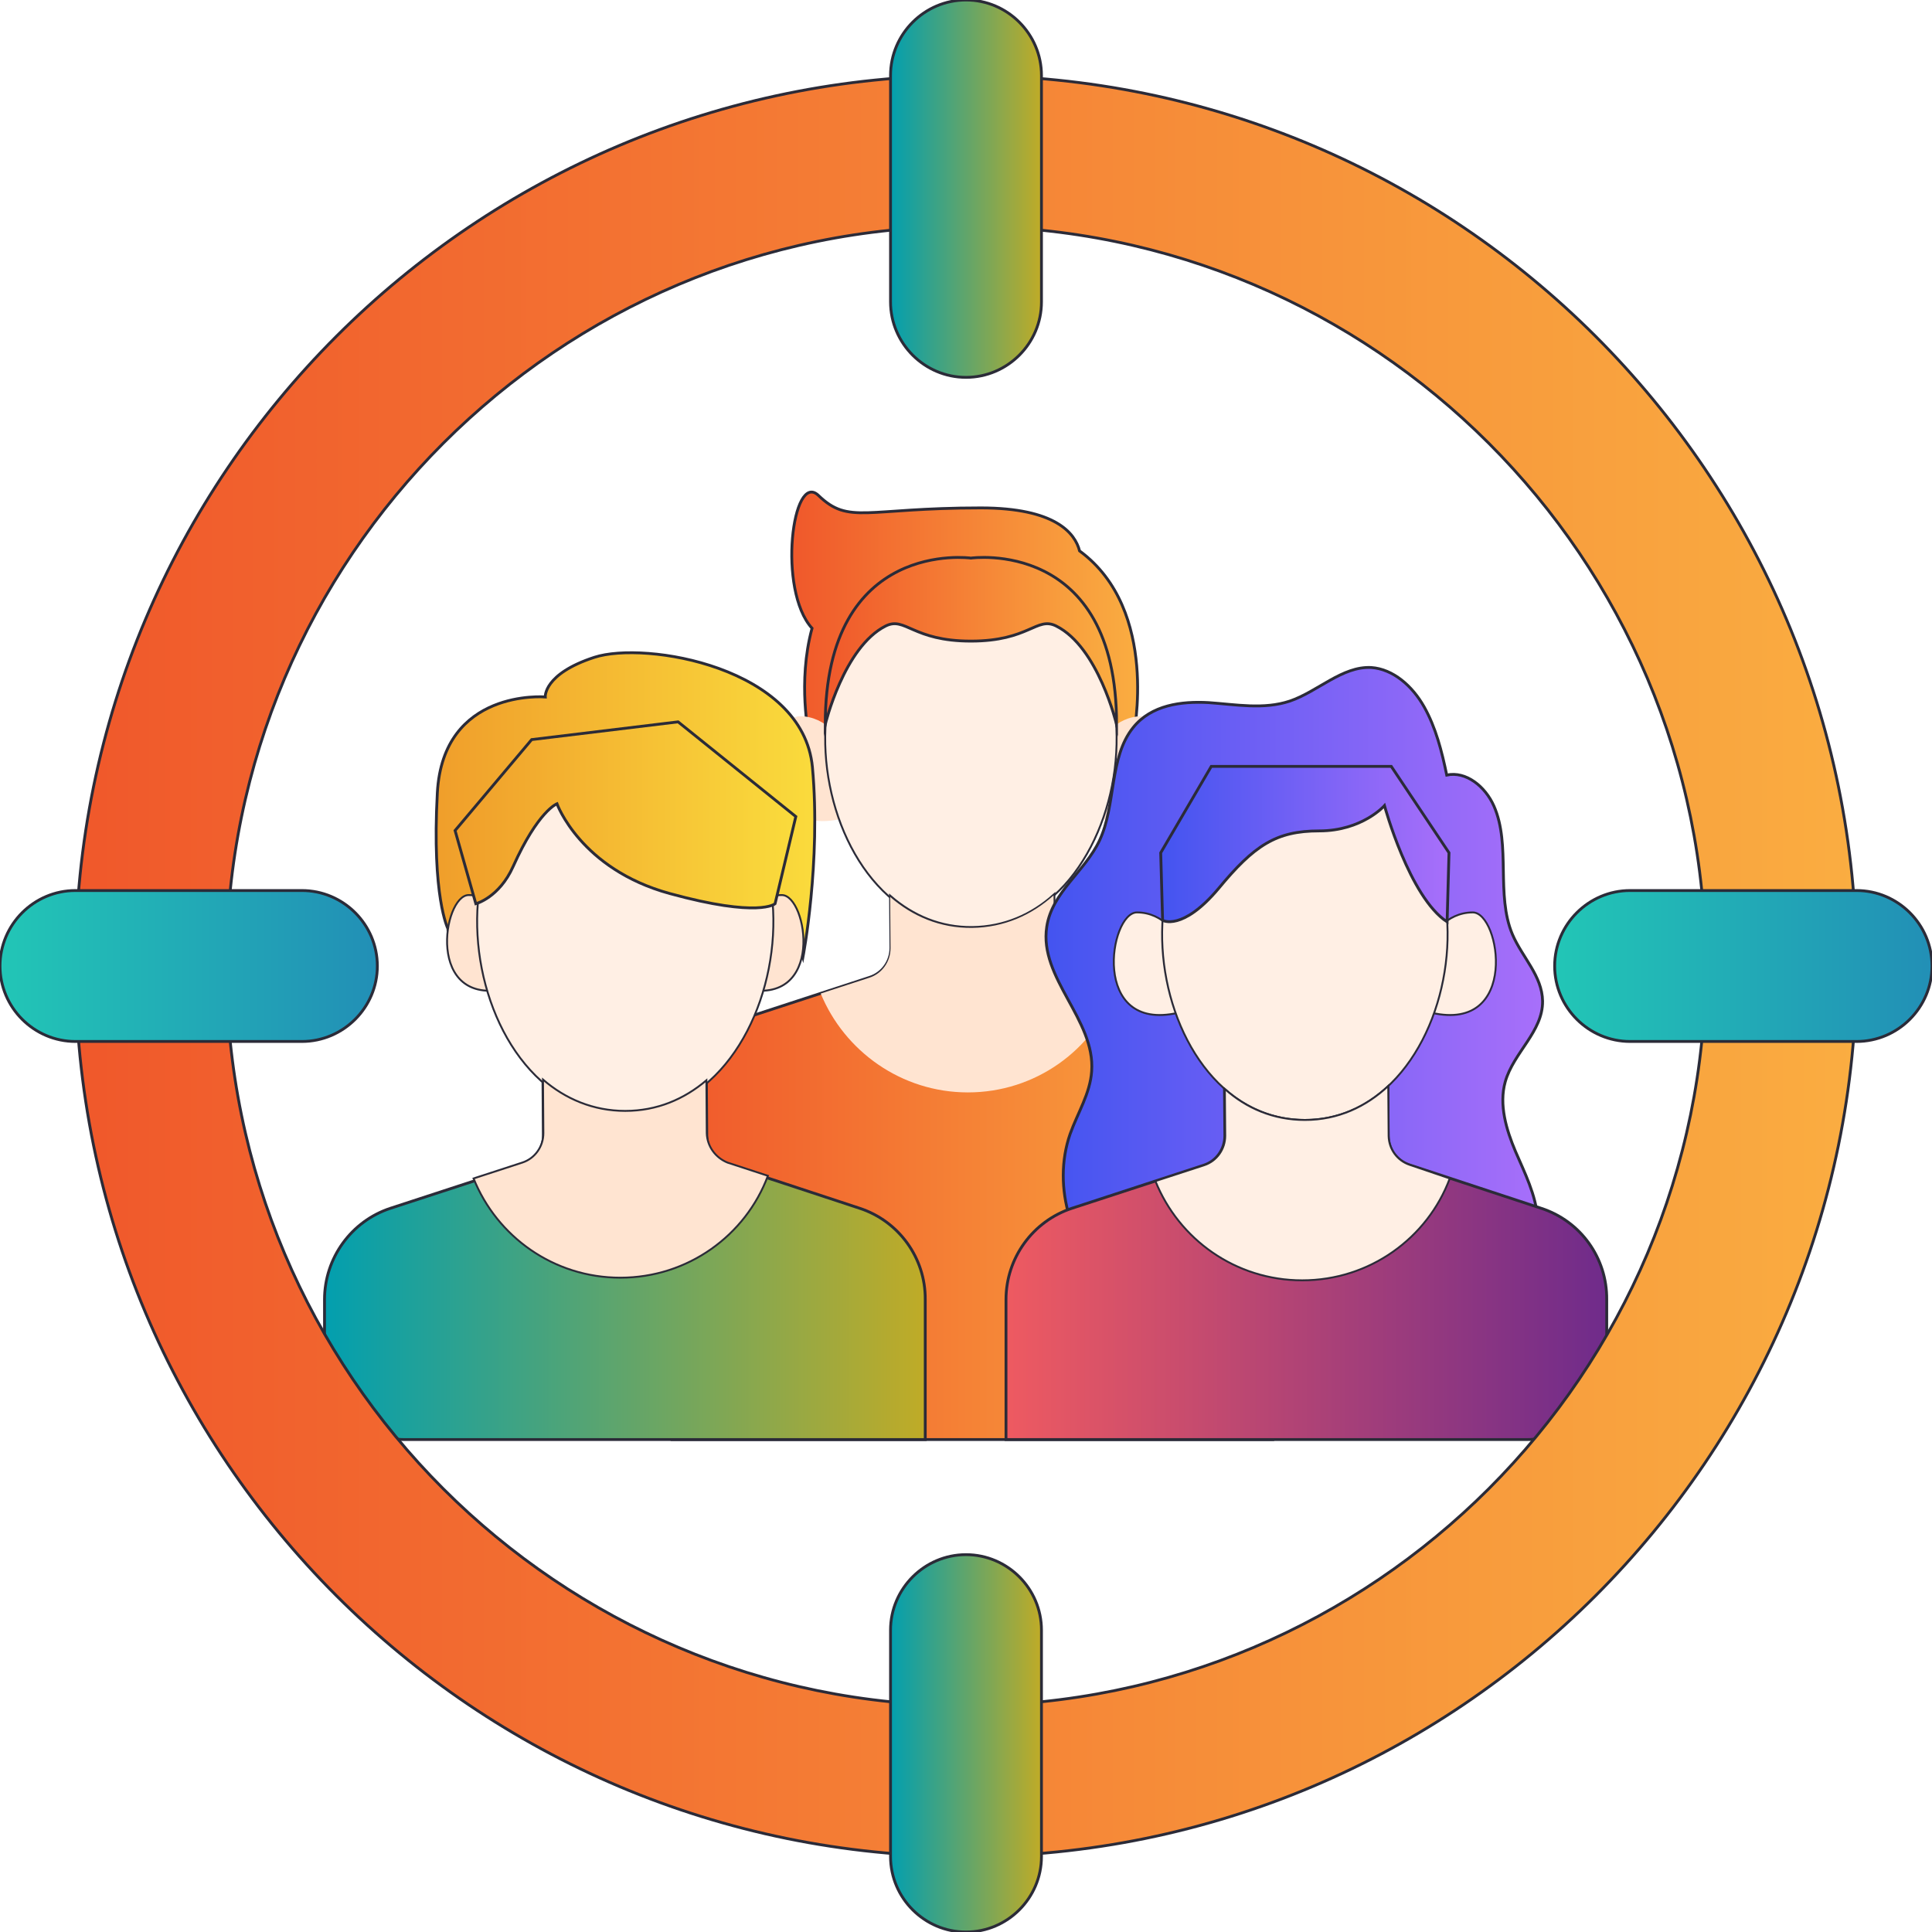 <?xml version="1.0" encoding="utf-8"?>
<!-- Generator: Adobe Illustrator 25.0.1, SVG Export Plug-In . SVG Version: 6.00 Build 0)  -->
<svg version="1.1" id="Livello_1" xmlns="http://www.w3.org/2000/svg" xmlns:xlink="http://www.w3.org/1999/xlink" x="0px" y="0px"
	 viewBox="0 0 512 512" style="enable-background:new 0 0 512 512;" xml:space="preserve">
<style type="text/css">
	.st0{fill:url(#SVGID_1_);stroke:#2B2B38;stroke-width:0.75;stroke-miterlimit:10;}
	.st1{fill:#FFE4D1;}
	.st2{fill:#FFEFE4;stroke:#2B2B38;stroke-width:0.5;stroke-miterlimit:10;}
	.st3{fill:url(#SVGID_2_);stroke:#2B2B38;stroke-width:0.75;stroke-miterlimit:10;}
	.st4{fill:url(#SVGID_3_);stroke:#2B2B38;stroke-width:0.75;stroke-miterlimit:10;}
	.st5{fill:url(#SVGID_4_);stroke:#2B2B38;stroke-width:0.75;stroke-miterlimit:10;}
	.st6{fill:url(#SVGID_5_);stroke:#2B2B38;stroke-width:0.75;stroke-miterlimit:10;}
	.st7{fill:url(#SVGID_6_);stroke:#2B2B38;stroke-width:0.75;stroke-miterlimit:10;}
	.st8{fill:url(#SVGID_7_);stroke:#2B2B38;stroke-width:0.75;stroke-miterlimit:10;}
	.st9{fill:#FFE4D1;stroke:#2B2B38;stroke-width:0.5;stroke-miterlimit:10;}
	.st10{fill:url(#SVGID_8_);stroke:#2B2B38;stroke-width:0.75;stroke-miterlimit:10;}
	.st11{fill:url(#SVGID_9_);stroke:#2B2B38;stroke-width:0.75;stroke-miterlimit:10;}
	.st12{fill:url(#SVGID_10_);stroke:#2B2B38;stroke-width:0.75;stroke-miterlimit:10;}
	.st13{fill:url(#SVGID_11_);stroke:#2B2B38;stroke-width:0.75;stroke-miterlimit:10;}
	.st14{fill:url(#SVGID_12_);stroke:#2B2B38;stroke-width:0.75;stroke-miterlimit:10;}
	.st15{fill:url(#SVGID_13_);stroke:#2B2B38;stroke-width:0.75;stroke-miterlimit:10;}
	.st16{fill:url(#SVGID_14_);stroke:#2B2B38;stroke-width:0.75;stroke-miterlimit:10;}
</style>
<linearGradient id="SVGID_1_" gradientUnits="userSpaceOnUse" x1="209.797" y1="162.756" x2="301.482" y2="162.756">
	<stop  offset="0" style="stop-color:#F0582B"/>
	<stop  offset="1" style="stop-color:#FAAD41"/>
</linearGradient>
<path class="st0" d="M286.1,146c-1.2-4.7-6.4-11.4-26.2-11.4c-30.6,0-34.9,4.5-43-3.3c-6.9-6.6-10.9,25.1-1.7,35.2
	c-3.9,14.3-0.8,28.6-0.8,28.6h86C300.3,195.1,307.5,161.7,286.1,146z"/>
<path class="st1" d="M223,196.6c0,0-3.7-6.8-11.1-6.8c-7.4,0-12.7,32.6,11.1,27.2V196.6z"/>
<path class="st1" d="M291.6,196.6c0,0,3.7-6.8,11.1-6.8c7.4,0,12.7,32.6-11.1,27.2V196.6z"/>
<path class="st2" d="M257.3,152.9c-56.8,0-45.9,93.1,0,93.1S314.1,152.9,257.3,152.9z"/>
<linearGradient id="SVGID_2_" gradientUnits="userSpaceOnUse" x1="218.703" y1="169.826" x2="295.949" y2="169.826">
	<stop  offset="0" style="stop-color:#F0582B"/>
	<stop  offset="1" style="stop-color:#FAAD41"/>
</linearGradient>
<path class="st3" d="M257.3,147.9c0,0-38.6-5.4-38.6,44.1c0,0,4.9-20.5,16-26.1c5.2-2.6,7.1,4,22.6,4c15.5,0,17.4-6.6,22.6-4
	c11.2,5.6,16,26.1,16,26.1C296,142.4,257.3,147.9,257.3,147.9z"/>
<linearGradient id="SVGID_3_" gradientUnits="userSpaceOnUse" x1="178.121" y1="309.369" x2="337.352" y2="309.369">
	<stop  offset="0" style="stop-color:#F0582B"/>
	<stop  offset="1" style="stop-color:#FAAD41"/>
</linearGradient>
<path class="st4" d="M279.4,251.3l-0.1-14.1c-5.8,5.2-13.1,8.5-21.6,8.6c-8.5,0.1-15.8-3.1-21.7-8.2l0.1,13.6c0,3.5-2.2,6.7-5.6,7.8
	l-34.9,11.4c-10.4,3.4-17.5,13.2-17.5,24.2v86.9h159.2v-86.9c0-11-7.1-20.7-17.5-24.2L285,258.9
	C281.7,257.9,279.4,254.8,279.4,251.3z"/>
<path class="st1" d="M256.5,289.5c17.9,0,33.2-11.2,39.1-27l-10.7-3.5c-3.3-1.1-5.5-4.1-5.6-7.6l-0.1-14.1
	c-5.8,5.2-13.1,8.5-21.6,8.6c-8.5,0.1-15.8-3.1-21.7-8.2l0.1,13.6c0,3.5-2.2,6.7-5.6,7.8l-12.9,4.2
	C223.8,278.6,238.9,289.5,256.5,289.5z"/>
<linearGradient id="SVGID_4_" gradientUnits="userSpaceOnUse" x1="86.051" y1="334.174" x2="245.285" y2="334.174">
	<stop  offset="0" style="stop-color:#029FAF"/>
	<stop  offset="0.997" style="stop-color:#BFAB27"/>
</linearGradient>
<path class="st5" d="M227.8,320.2l-34.9-11.5c-3.3-1.1-5.5-4.1-5.6-7.6l-0.1-14c-5.9,5-13.1,8.1-21.5,8.1c-8.5,0-15.9-3.2-21.8-8.3
	L144,301c0,3.5-2.2,6.7-5.6,7.8l-34.9,11.4c-10.4,3.4-17.5,13.2-17.5,24.2v15.8c0,11.8,9.6,21.3,21.3,21.3h137.9v-37.1
	C245.3,333.4,238.2,323.6,227.8,320.2z"/>
<linearGradient id="SVGID_5_" gradientUnits="userSpaceOnUse" x1="277.239" y1="258.431" x2="408.821" y2="258.431">
	<stop  offset="0" style="stop-color:#4354F0"/>
	<stop  offset="1" style="stop-color:#A86FFA"/>
</linearGradient>
<path class="st6" d="M399.2,337.7c5.6-1.2,8.7-8.4,8.3-14.8c-0.5-6.3-3.4-12-5.9-17.8c-2.4-5.7-4.4-12.3-2.7-18.4
	c2.2-7.8,10-13.3,9.9-21.4c-0.1-6.7-5.4-11.6-8-17.7c-2.2-5.2-2.3-11.2-2.4-17c-0.1-5.8-0.2-11.8-2.5-17c-2.3-5.2-7.4-9.3-12.5-8.2
	c-1.3-6.3-2.9-12.6-6-18.1s-8.2-10-14-10.4c-7.7-0.4-14.2,6.4-21.6,8.9c-6.9,2.3-14.3,0.9-21.5,0.4c-7.2-0.4-15.2,0.6-20,6.6
	c-6.4,7.9-4.5,20.5-8.9,29.9c-3.9,8.3-12.6,13.7-14,22.9c-2.1,13.6,12.9,24.6,11.9,38.3c-0.4,5.9-3.7,11-5.7,16.6
	c-4.9,14,0.4,31.4,11.9,39.3L399.2,337.7z"/>
<linearGradient id="SVGID_6_" gradientUnits="userSpaceOnUse" x1="266.715" y1="334.658" x2="425.945" y2="334.658">
	<stop  offset="0" style="stop-color:#EE5A61"/>
	<stop  offset="1" style="stop-color:#6F2B8B"/>
</linearGradient>
<path class="st7" d="M408.4,320.2l-34.9-11.5c-3.3-1.1-5.5-4.1-5.6-7.6l-0.1-13.3c-5.9,5.5-13.3,9-22.1,9c-8.3,0-15.5-3.1-21.2-8.2
	l0.1,12.4c0,3.5-2.2,6.7-5.6,7.8l-34.9,11.4c-10.4,3.4-17.5,13.2-17.5,24.2v37.1h137.9c11.8,0,21.3-9.6,21.3-21.3v-15.8
	C425.9,333.4,418.9,323.6,408.4,320.2z"/>
<linearGradient id="SVGID_7_" gradientUnits="userSpaceOnUse" x1="115.516" y1="213.336" x2="215.914" y2="213.336">
	<stop  offset="0" style="stop-color:#F09E2B"/>
	<stop  offset="1" style="stop-color:#FADB3C"/>
</linearGradient>
<path class="st8" d="M215.3,203.3c-2.5-26.5-44.3-33.5-57.8-29.1c-13.5,4.4-13,10.5-13,10.5s-27.1-2.3-28.6,25.4
	c-1.5,27.6,2.8,36,2.8,36c0.1,1.8,0.3,3.6,0.5,5.4h92.6c0-0.4,0.1-0.8,0.1-1.2l0.9,3.3C212.8,253.6,217.6,228.5,215.3,203.3z"/>
<path class="st9" d="M134.4,243.4c0,0-3.4-6.2-10.2-6.2c-6.8,0-11.6,29.8,10.2,24.8V243.4z"/>
<path class="st9" d="M197,243.4c0,0,3.4-6.2,10.2-6.2c6.8,0,11.6,29.8-10.2,24.8V243.4z"/>
<path class="st2" d="M165.7,200.5c-57.7,0-46.7,94.7,0,94.7S223.4,200.5,165.7,200.5z"/>
<path class="st9" d="M187.3,300.3l-0.1-14c-5.9,5-13.1,8.1-21.5,8.1c-8.5,0-15.9-3.2-21.8-8.3l0.1,14.2c0,3.5-2.2,6.7-5.6,7.8
	l-12.9,4.2c6.2,15.4,21.2,26.3,38.9,26.3c17.9,0,33.2-11.2,39.1-27l-10.7-3.5C189.6,306.8,187.4,303.8,187.3,300.3z"/>
<linearGradient id="SVGID_8_" gradientUnits="userSpaceOnUse" x1="120.531" y1="215.964" x2="210.852" y2="215.964">
	<stop  offset="0" style="stop-color:#F09E2B"/>
	<stop  offset="1" style="stop-color:#FADB3C"/>
</linearGradient>
<path class="st10" d="M126.1,239.5c0,0,6.2-1.6,9.9-9.9c6.6-14.7,11.6-16.6,11.6-16.6s6.2,17.3,29.9,23.8
	c23.7,6.5,27.9,2.7,27.9,2.7l5.5-23.1l-31.2-25.1l-38.8,4.7l-20.3,24.1L126.1,239.5z"/>
<path class="st2" d="M312.2,248.4c0,0-3.6-6.6-10.9-6.6s-12.4,31.9,10.9,26.6V248.4z"/>
<path class="st2" d="M379.4,248.4c0,0,3.6-6.6,10.9-6.6s12.4,31.9-10.9,26.6V248.4z"/>
<path class="st2" d="M345.8,205.6c-55.6,0-45,91.2,0,91.2S401.4,205.6,345.8,205.6z"/>
<path class="st2" d="M373.6,308.7c-3.3-1.1-5.5-4.1-5.6-7.6l-0.1-13.3c-5.9,5.5-13.3,9-22.1,9c-8.3,0-15.5-3.1-21.2-8.2l0.1,12.4
	c0,3.5-2.2,6.7-5.6,7.8l-12.9,4.2c6.2,15.4,21.2,26.3,38.9,26.3c17.9,0,33.2-11.2,39.1-27L373.6,308.7z"/>
<linearGradient id="SVGID_9_" gradientUnits="userSpaceOnUse" x1="307.613" y1="223.686" x2="383.992" y2="223.686">
	<stop  offset="0" style="stop-color:#4354F0"/>
	<stop  offset="1" style="stop-color:#A86FFA"/>
</linearGradient>
<path class="st11" d="M308.1,243.9c0,0,5.2,3,14.8-8.4c9.5-11.5,15.3-15.3,26.7-15.3s17.3-6.7,17.3-6.7s6.6,24.3,16.6,30.8L384,226
	l-15.3-22.9H321L307.6,226L308.1,243.9z"/>
<linearGradient id="SVGID_10_" gradientUnits="userSpaceOnUse" x1="20" y1="256" x2="492" y2="256">
	<stop  offset="0" style="stop-color:#F0582B"/>
	<stop  offset="1" style="stop-color:#FAAD41"/>
</linearGradient>
<path class="st12" d="M256,20C125.7,20,20,125.7,20,256s105.7,236,236,236s236-105.7,236-236S386.3,20,256,20z M256,452
	c-108.1,0-196-87.9-196-196S147.9,60,256,60s196,87.9,196,196S364.1,452,256,452z"/>
<linearGradient id="SVGID_11_" gradientUnits="userSpaceOnUse" x1="236" y1="50" x2="276" y2="50">
	<stop  offset="0" style="stop-color:#029FAF"/>
	<stop  offset="0.997" style="stop-color:#BFAB27"/>
</linearGradient>
<path class="st13" d="M256,100c-11,0-20-9-20-20V20c0-11,9-20,20-20s20,9,20,20v60C276,91,267,100,256,100z"/>
<linearGradient id="SVGID_12_" gradientUnits="userSpaceOnUse" x1="236" y1="462" x2="276" y2="462">
	<stop  offset="0" style="stop-color:#029FAF"/>
	<stop  offset="0.997" style="stop-color:#BFAB27"/>
</linearGradient>
<path class="st14" d="M256,512c-11,0-20-9-20-20v-60c0-11,9-20,20-20s20,9,20,20v60C276,503,267,512,256,512z"/>
<g>
	<linearGradient id="SVGID_13_" gradientUnits="userSpaceOnUse" x1="412" y1="256" x2="512" y2="256">
		<stop  offset="0" style="stop-color:#22C6B6"/>
		<stop  offset="1" style="stop-color:#228FB6"/>
	</linearGradient>
	<path class="st15" d="M412,256c0-11,9-20,20-20h60c11,0,20,9,20,20s-9,20-20,20h-60C421,276,412,267,412,256z"/>
	<linearGradient id="SVGID_14_" gradientUnits="userSpaceOnUse" x1="0" y1="256" x2="100" y2="256">
		<stop  offset="0" style="stop-color:#22C6B6"/>
		<stop  offset="1" style="stop-color:#228FB6"/>
	</linearGradient>
	<path class="st16" d="M0,256c0-11,9-20,20-20h60c11,0,20,9,20,20s-9,20-20,20H20C9,276,0,267,0,256z"/>
</g>
</svg>
